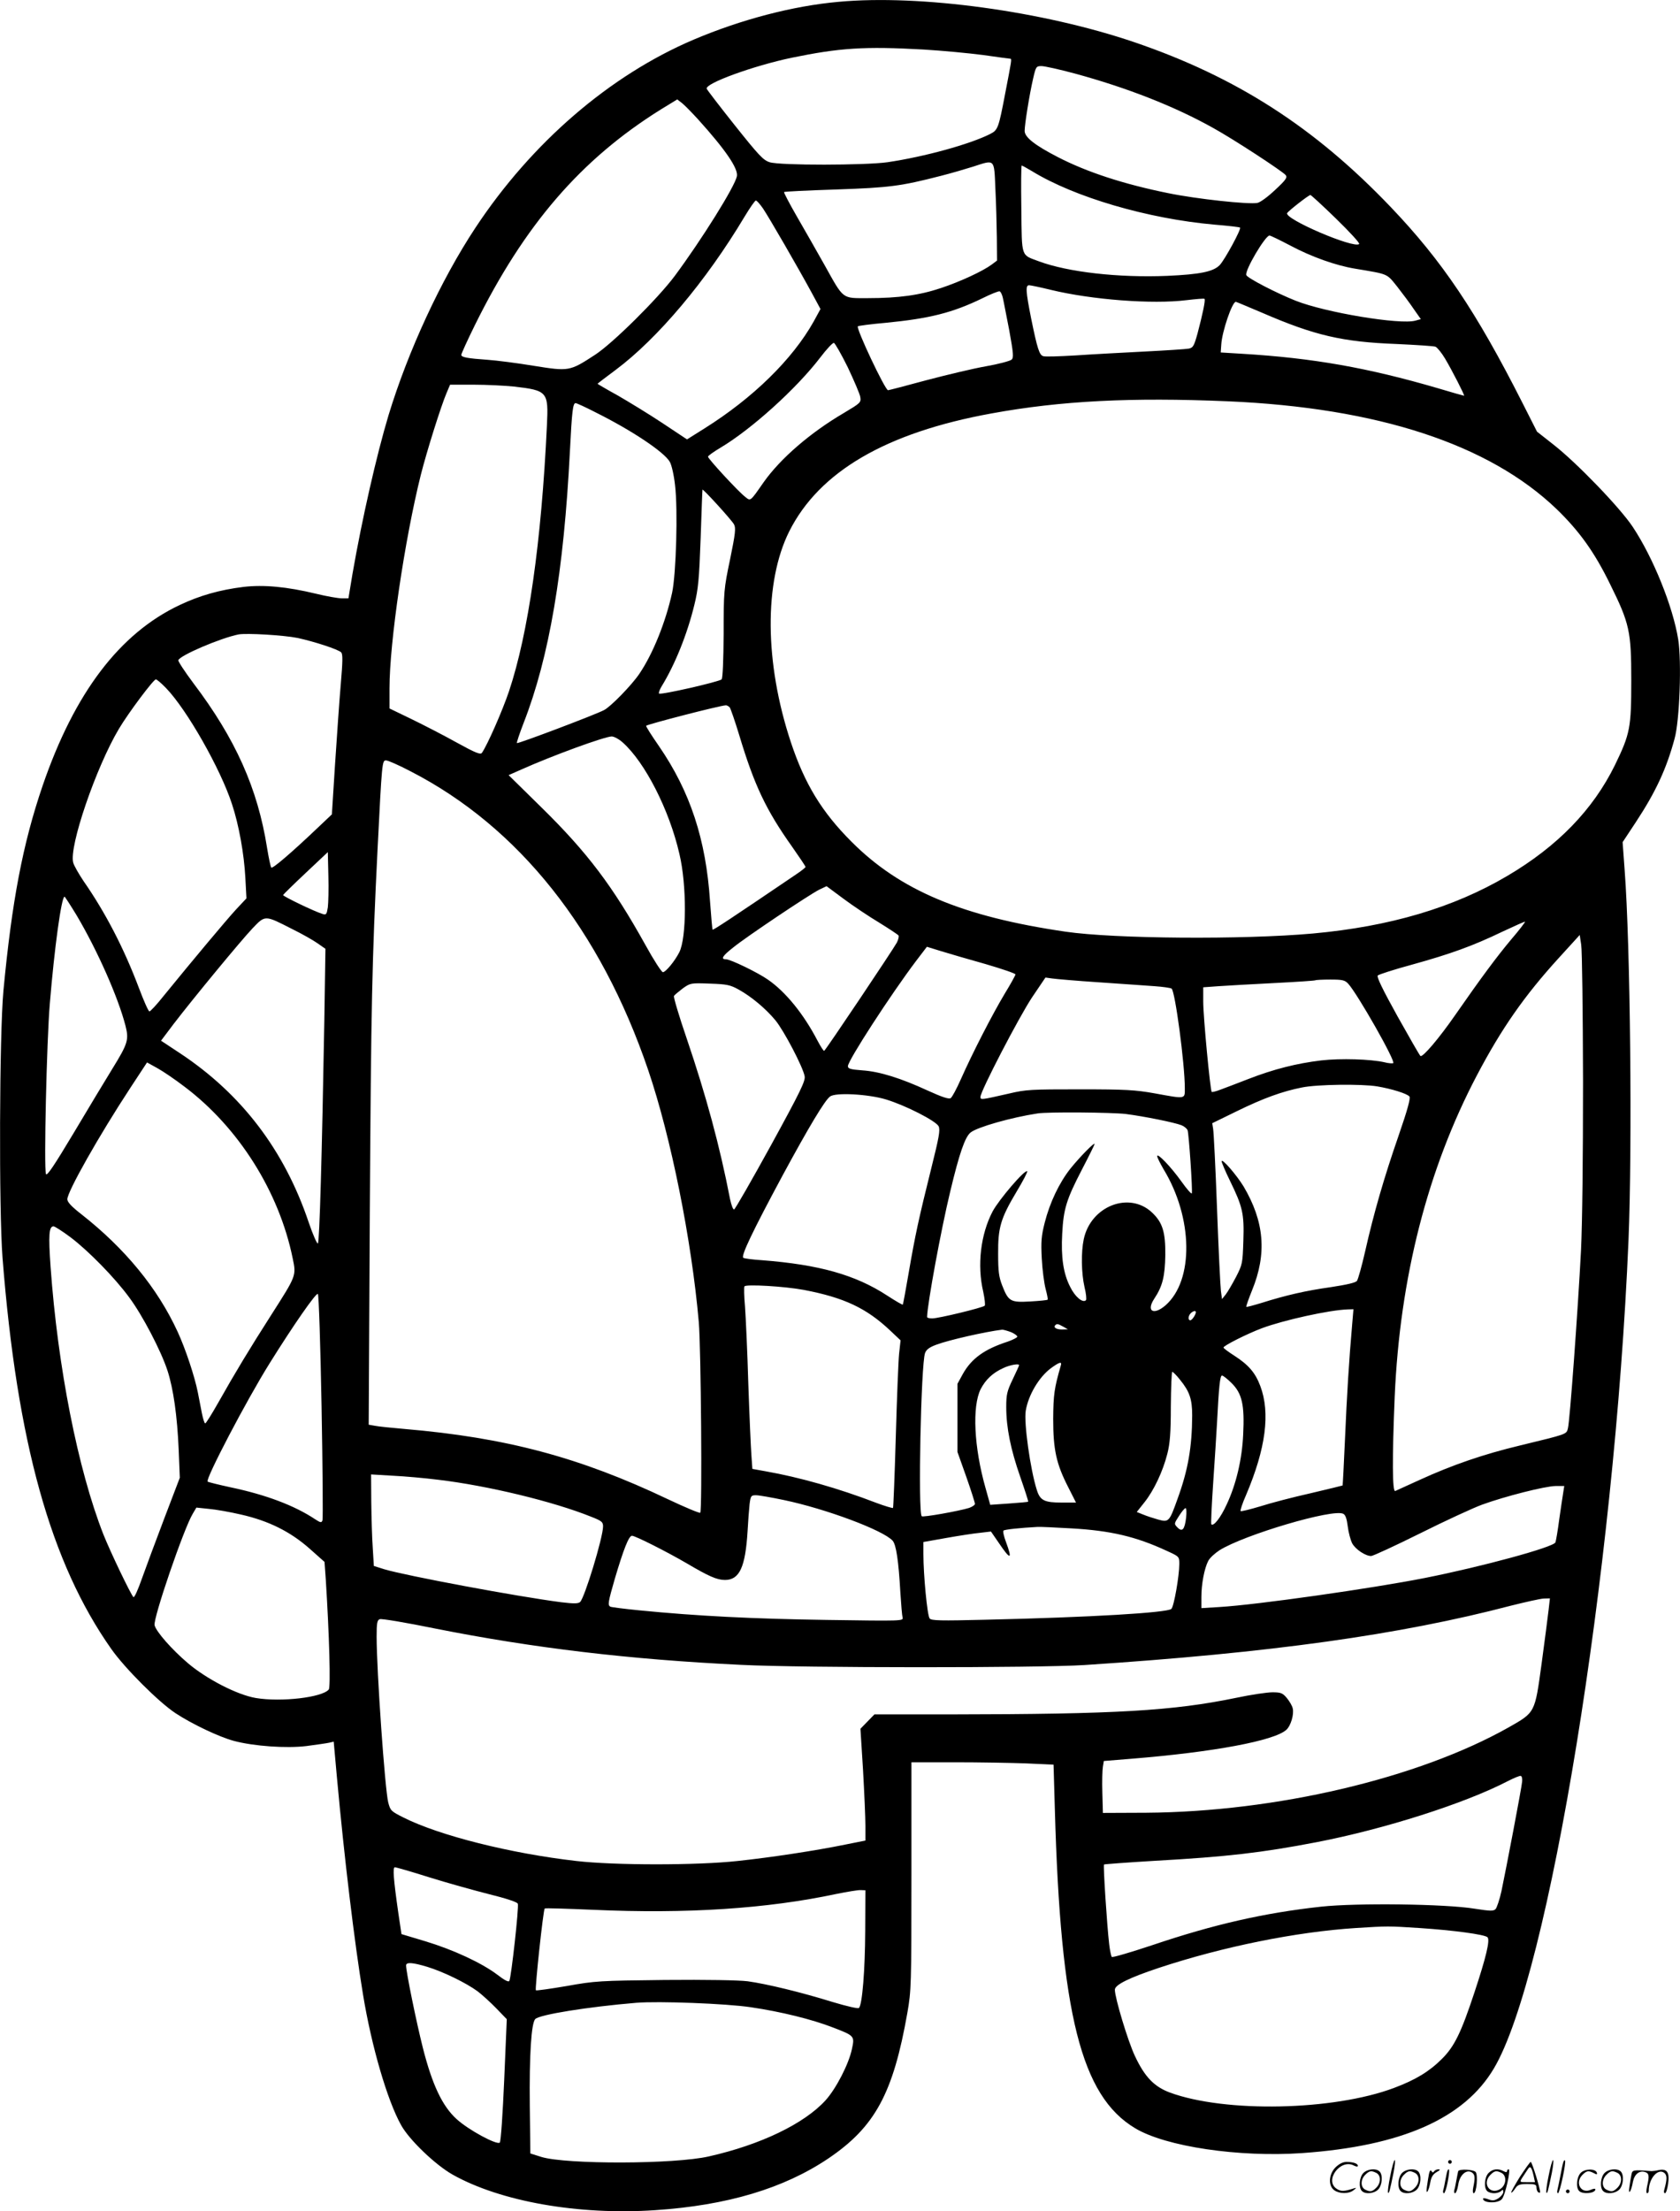 <svg version="1.0" xmlns="http://www.w3.org/2000/svg"
  viewBox="0 0 912.537 1200.645"
 preserveAspectRatio="xMidYMid meet">
<g transform="translate(-1.435,1200.887) scale(0.1,-0.1)"
fill="#000000" stroke="none">
<path d="M4570 11999 c-248 -22 -530 -96 -787 -205 -457 -194 -882 -561 -1187
-1023 -187 -283 -365 -668 -471 -1016 -65 -216 -144 -563 -196 -862 l-22 -133
-36 0 c-20 0 -83 11 -140 25 -158 38 -285 50 -394 37 -130 -16 -238 -47 -346
-98 -327 -154 -572 -477 -745 -981 -108 -316 -167 -627 -213 -1113 -22 -237
-25 -1190 -5 -1450 79 -1003 261 -1657 591 -2125 73 -104 256 -287 348 -348
91 -60 239 -130 318 -151 109 -29 285 -41 393 -28 53 7 109 15 123 18 l26 6
17 -189 c40 -439 96 -905 142 -1183 46 -281 132 -576 207 -710 44 -80 186
-216 280 -269 260 -146 683 -221 1100 -193 391 26 699 118 941 281 253 171
352 353 429 791 21 120 22 150 22 743 l0 617 236 0 c130 0 303 -3 386 -6 l150
-7 7 -241 c31 -1114 143 -1558 436 -1733 166 -100 565 -159 908 -135 540 38
880 188 1041 460 299 503 655 2694 731 4497 21 512 10 1603 -21 2010 l-11 151
72 109 c108 164 166 289 210 452 28 99 39 421 20 540 -29 179 -136 444 -247
611 -69 104 -304 348 -431 447 l-89 70 -81 160 c-250 493 -435 768 -713 1059
-413 433 -839 707 -1394 896 -494 168 -1163 260 -1605 219z m460 -259 c102 -6
248 -20 325 -30 77 -11 143 -20 147 -20 9 0 7 -9 -27 -185 -37 -194 -40 -202
-83 -224 -109 -55 -354 -123 -557 -153 -120 -17 -584 -18 -640 0 -35 11 -59
37 -189 200 -82 103 -151 193 -153 199 -10 29 255 125 460 168 263 54 396 63
717 45z m821 -130 c287 -78 544 -179 753 -296 114 -63 375 -234 394 -256 10
-13 1 -26 -57 -80 -39 -37 -81 -68 -97 -71 -47 -9 -328 21 -484 53 -242 49
-441 114 -600 196 -126 65 -180 108 -180 142 0 35 26 198 46 284 15 66 17 68
46 68 16 0 97 -18 179 -40z m-2046 -248 c151 -167 220 -269 212 -310 -11 -56
-191 -344 -338 -542 -92 -123 -337 -366 -433 -428 -138 -90 -141 -90 -335 -59
-91 15 -202 29 -246 32 -113 8 -145 14 -145 27 0 6 33 79 74 162 269 544 575
899 1009 1170 l90 55 26 -20 c14 -11 53 -51 86 -87z m1616 -377 c4 -77 7 -197
8 -266 l1 -125 -28 -21 c-50 -37 -171 -93 -276 -128 -116 -39 -230 -55 -398
-55 -142 0 -129 -10 -235 180 -42 74 -109 193 -150 263 -41 71 -72 131 -70
133 2 3 130 9 283 14 291 10 351 18 569 74 55 14 134 37 175 50 120 39 114 45
121 -119z m198 95 c231 -142 630 -259 993 -291 73 -6 135 -13 138 -16 8 -7
-82 -173 -110 -203 -34 -36 -106 -51 -285 -59 -264 -11 -539 20 -698 79 -98
37 -92 16 -95 284 -2 130 -1 236 2 236 3 0 28 -14 55 -30z m1653 -259 c73 -71
130 -133 125 -137 -27 -27 -410 137 -391 168 8 13 117 98 126 98 4 0 67 -58
140 -129z m-3114 57 c32 -47 190 -320 266 -460 l47 -87 -37 -68 c-115 -205
-329 -415 -594 -581 l-94 -59 -134 89 c-74 49 -184 116 -243 150 -60 33 -109
62 -109 63 0 1 44 35 98 75 228 170 492 483 701 833 29 48 56 87 61 87 5 0 22
-19 38 -42z m2864 -202 c116 -62 249 -109 353 -126 184 -31 170 -25 229 -98
29 -37 70 -92 90 -122 l38 -54 -29 -8 c-82 -24 -490 44 -651 108 -106 42 -262
123 -268 139 -10 24 103 215 126 215 5 0 55 -24 112 -54z m-1300 -241 c223
-54 552 -79 737 -56 51 6 96 10 98 7 6 -6 -10 -82 -38 -188 -19 -68 -24 -77
-47 -82 -15 -3 -124 -10 -242 -16 -118 -6 -286 -15 -373 -21 -87 -5 -166 -8
-176 -4 -21 6 -32 39 -66 206 -29 146 -31 179 -11 179 8 0 61 -11 118 -25z
m-261 -41 c4 -16 19 -96 35 -177 23 -127 25 -150 13 -161 -8 -7 -70 -24 -139
-36 -69 -12 -215 -47 -325 -76 -110 -30 -203 -54 -207 -54 -16 0 -175 337
-164 347 3 3 71 12 151 19 237 23 362 54 525 133 46 23 89 40 94 38 6 -2 13
-17 17 -33z m1408 -83 c286 -124 438 -159 731 -170 107 -5 203 -11 212 -15 10
-5 33 -33 52 -65 37 -62 108 -201 103 -201 -2 0 -67 18 -143 41 -380 111 -678
164 -1064 187 l-115 7 3 43 c4 70 59 232 79 232 3 0 66 -27 142 -59z m-2250
-296 c34 -72 65 -144 68 -161 5 -31 2 -33 -88 -87 -183 -107 -346 -248 -437
-377 -74 -106 -70 -103 -100 -79 -37 28 -202 207 -202 218 0 5 31 27 68 49
168 100 412 320 542 490 34 45 68 81 74 79 6 -2 40 -61 75 -132z m-1814 -105
c184 -21 189 -28 180 -212 -30 -634 -101 -1129 -206 -1443 -35 -104 -117 -291
-147 -334 -8 -11 -34 -1 -139 57 -70 39 -181 96 -245 127 l-118 57 0 109 c0
250 82 806 170 1159 32 127 110 375 140 445 l19 45 128 0 c70 0 169 -5 218
-10z m3877 -80 c816 -35 1420 -233 1787 -585 124 -120 206 -234 291 -408 106
-214 115 -257 115 -522 0 -258 -6 -290 -89 -461 -119 -242 -311 -440 -584
-601 -293 -173 -639 -275 -1057 -313 -379 -34 -1077 -29 -1343 10 -561 82
-899 224 -1163 489 -161 161 -254 314 -329 540 -143 431 -146 869 -9 1144 163
325 526 537 1099 641 377 69 761 88 1282 66z m-3433 -60 c197 -98 372 -215
403 -268 10 -16 23 -72 29 -128 16 -131 6 -482 -16 -584 -35 -159 -104 -331
-178 -440 -42 -62 -156 -179 -192 -197 -47 -25 -468 -184 -473 -179 -2 3 14
51 36 108 140 358 219 825 252 1478 11 217 16 260 31 260 5 0 54 -22 108 -50z
m752 -608 c11 -19 8 -49 -21 -190 -34 -162 -35 -175 -35 -405 -1 -145 -5 -241
-11 -247 -13 -13 -332 -86 -340 -77 -3 3 3 21 14 39 72 117 139 282 178 443
21 85 26 138 34 360 5 143 9 262 10 265 1 8 158 -164 171 -188z m-2371 -617
c89 -19 221 -62 237 -78 10 -9 9 -48 -2 -177 -8 -91 -21 -286 -31 -434 l-17
-269 -76 -72 c-144 -137 -246 -224 -253 -217 -4 4 -14 52 -23 107 -51 323
-172 593 -400 894 -47 63 -84 119 -82 125 8 26 228 120 327 140 44 8 246 -4
320 -19z m-714 -272 c114 -118 296 -439 358 -629 38 -114 66 -271 73 -401 l6
-112 -58 -62 c-54 -59 -234 -274 -392 -468 -37 -47 -72 -84 -77 -84 -6 1 -31
58 -57 127 -81 215 -182 410 -301 581 -26 39 -52 84 -56 100 -24 85 123 516
248 726 51 86 188 269 201 269 5 0 30 -21 55 -47z m3062 -105 c5 -7 29 -76 52
-152 82 -272 145 -405 287 -605 40 -57 73 -106 73 -110 -1 -3 -24 -22 -53 -41
-354 -240 -448 -302 -452 -299 -2 3 -8 72 -14 154 -22 336 -108 596 -277 842
-41 59 -72 108 -70 111 10 9 397 109 432 111 6 1 16 -5 22 -11z m-582 -190
c121 -107 254 -366 309 -607 40 -168 39 -455 -1 -533 -25 -49 -74 -108 -89
-108 -7 0 -50 66 -95 148 -178 320 -315 502 -567 749 l-176 173 68 30 c172 77
452 179 492 180 12 0 39 -14 59 -32z m-1152 -157 c588 -302 1032 -861 1291
-1622 124 -365 236 -923 275 -1369 12 -136 19 -1024 8 -1035 -3 -4 -82 29
-175 73 -479 228 -880 335 -1433 382 -69 6 -140 13 -159 17 l-34 6 6 1151 c7
1129 12 1367 42 1971 24 479 25 485 46 485 11 0 70 -26 133 -59z m-449 -739
c-6 -38 -9 -42 -28 -36 -44 13 -218 97 -215 103 2 4 57 58 123 120 l120 113 3
-129 c2 -70 0 -147 -3 -171z m2995 -83 c55 -34 102 -65 105 -70 3 -4 -1 -22
-9 -38 -20 -37 -387 -585 -395 -588 -3 -2 -19 23 -36 55 -76 146 -174 266
-270 332 -56 39 -203 110 -227 110 -31 0 -20 18 40 65 70 57 412 286 466 313
l40 19 93 -69 c51 -38 138 -96 193 -129z m-4359 39 c113 -191 225 -444 265
-599 19 -76 14 -95 -73 -236 -37 -60 -131 -216 -209 -347 -106 -177 -145 -235
-150 -222 -12 30 4 729 21 926 25 303 63 580 80 580 2 0 32 -46 66 -102z
m1171 -74 c51 -25 113 -60 137 -77 l43 -30 -6 -391 c-13 -733 -26 -1200 -35
-1209 -4 -4 -27 47 -50 115 -132 392 -365 697 -699 918 l-103 68 67 89 c108
141 364 451 429 520 71 74 66 74 217 -3z m6621 -56 c-78 -93 -162 -206 -306
-413 -84 -121 -174 -228 -187 -220 -4 2 -60 100 -125 216 -81 146 -114 214
-107 221 6 6 90 33 186 59 209 58 329 101 491 179 66 31 122 56 123 54 2 -1
-31 -45 -75 -96z m390 -768 c0 -428 -4 -773 -11 -920 -17 -327 -61 -931 -71
-966 -8 -34 -2 -31 -261 -94 -196 -47 -366 -105 -545 -187 -66 -30 -126 -57
-132 -60 -16 -7 -17 174 -3 512 28 646 179 1236 446 1744 134 255 259 434 446
639 l113 124 8 -53 c5 -30 9 -362 10 -739z m-3245 634 c89 -26 162 -51 162
-56 0 -5 -26 -52 -59 -106 -66 -110 -175 -322 -237 -462 -23 -52 -48 -99 -56
-104 -11 -6 -47 6 -124 41 -145 67 -262 104 -356 110 -65 5 -78 9 -78 23 0 30
232 388 371 572 l58 76 78 -24 c43 -13 151 -45 241 -70z m617 -99 c121 -8 256
-18 301 -21 44 -3 85 -9 92 -13 19 -12 72 -408 72 -541 0 -60 7 -59 -163 -28
-106 19 -160 22 -407 22 -263 0 -293 -1 -385 -23 -154 -35 -155 -35 -155 -18
0 31 209 433 280 540 l73 108 36 -5 c20 -3 135 -13 256 -21z m1352 -7 c50 -54
260 -423 245 -432 -4 -2 -26 -1 -48 5 -75 17 -237 22 -343 10 -133 -16 -257
-47 -396 -101 -60 -23 -129 -50 -152 -58 -23 -9 -44 -14 -47 -12 -8 9 -46 407
-46 489 l0 79 83 6 c45 3 181 11 302 17 121 6 222 13 224 15 2 2 39 4 81 4 66
0 79 -3 97 -22z m-3311 -32 c69 -38 147 -103 200 -167 47 -57 150 -254 159
-304 5 -25 -23 -83 -183 -375 -104 -189 -194 -346 -200 -348 -6 -2 -15 23 -22
55 -56 290 -131 565 -235 871 -42 122 -73 227 -70 233 4 6 26 24 48 41 41 29
43 30 147 26 92 -3 111 -7 156 -32z m-3009 -528 c293 -221 513 -569 587 -931
20 -96 21 -93 -117 -309 -117 -183 -194 -310 -287 -475 -35 -62 -67 -113 -71
-113 -4 0 -12 25 -18 55 -6 30 -16 81 -22 113 -17 86 -67 237 -110 330 -109
237 -286 452 -523 638 -53 41 -76 66 -76 81 0 41 171 344 343 606 l90 137 56
-31 c31 -17 97 -62 148 -101z m6478 2 c77 -13 162 -39 175 -55 7 -9 -10 -71
-59 -213 -78 -225 -134 -417 -182 -630 -18 -79 -38 -150 -44 -158 -7 -10 -56
-21 -141 -34 -136 -19 -245 -44 -378 -86 -43 -13 -80 -23 -82 -21 -2 2 12 42
31 89 82 200 67 374 -46 565 -38 62 -118 155 -119 136 0 -6 20 -54 45 -105 69
-141 78 -179 73 -326 -4 -123 -5 -129 -40 -197 -20 -38 -45 -81 -56 -95 l-20
-25 -6 45 c-3 25 -13 225 -21 445 -8 220 -18 415 -21 433 l-5 32 133 65 c145
71 248 108 354 129 82 17 324 20 409 6z m-2668 -71 c108 -33 272 -117 286
-146 9 -21 2 -59 -41 -231 -67 -269 -87 -361 -122 -565 -16 -93 -30 -170 -32
-172 -2 -2 -40 20 -86 50 -172 112 -369 167 -677 191 -49 3 -96 9 -103 13 -15
8 50 144 213 447 144 266 230 409 258 429 30 23 208 13 304 -16z m1303 -79
c101 -13 264 -46 302 -61 15 -6 29 -18 33 -27 7 -18 28 -328 23 -343 -2 -5
-27 23 -56 64 -58 81 -132 158 -132 138 0 -7 16 -39 34 -70 161 -264 166 -604
11 -740 -65 -56 -106 -32 -61 36 45 68 58 120 60 238 1 125 -15 176 -72 230
-124 117 -333 35 -371 -145 -15 -71 -13 -184 4 -259 9 -36 12 -68 8 -72 -17
-17 -59 18 -85 71 -38 73 -51 162 -44 290 7 135 23 186 107 348 38 73 69 136
69 139 0 12 -80 -70 -131 -133 -61 -77 -112 -184 -140 -294 -18 -71 -21 -102
-16 -195 3 -60 13 -135 21 -165 8 -30 13 -56 11 -58 -2 -3 -45 -7 -95 -10
-107 -6 -118 0 -152 87 -18 46 -22 77 -22 171 -1 143 13 192 100 338 35 58 61
108 58 111 -12 12 -153 -153 -188 -218 -65 -124 -85 -292 -51 -436 8 -38 12
-72 8 -76 -11 -11 -251 -69 -285 -69 -16 0 -28 3 -28 8 2 72 75 471 126 682
49 205 80 296 111 320 37 29 219 81 363 103 55 9 401 6 480 -3z m-5733 -669
c98 -74 242 -221 320 -328 72 -97 172 -289 207 -396 32 -99 53 -244 61 -432
l6 -150 -84 -220 c-46 -121 -101 -269 -122 -328 -21 -60 -41 -105 -46 -100
-15 15 -126 247 -163 340 -139 354 -248 909 -287 1454 -12 171 -9 219 16 219
7 0 49 -27 92 -59z m3983 -286 c220 -42 341 -99 471 -222 l55 -52 -8 -73 c-4
-40 -12 -244 -18 -453 -6 -208 -13 -381 -15 -384 -3 -2 -44 10 -92 28 -205 79
-418 139 -600 171 l-72 13 -5 71 c-3 39 -11 215 -17 391 -5 176 -14 365 -18
420 -5 55 -6 104 -3 109 7 13 221 0 322 -19z m-2619 -633 c6 -331 8 -609 5
-618 -5 -14 -10 -14 -39 5 -114 76 -270 134 -460 174 -65 14 -121 28 -125 31
-13 13 211 441 336 641 129 207 254 387 263 378 5 -5 14 -280 20 -611z m5598
446 c-17 -193 -29 -388 -39 -623 -6 -137 -12 -250 -13 -252 -2 -1 -79 -20
-173 -42 -94 -21 -217 -53 -273 -71 -57 -17 -105 -29 -108 -26 -3 3 10 43 30
88 107 252 132 445 77 591 -27 72 -63 114 -140 164 -33 21 -60 41 -60 45 0 10
129 75 209 105 118 44 367 99 466 102 l31 1 -7 -82z m-849 66 c0 -13 -21 -44
-30 -44 -14 0 -12 24 2 38 13 13 28 16 28 6z m-720 -79 l25 -14 -32 -1 c-31 0
-49 11 -36 24 9 8 14 7 43 -9z m-285 -29 c19 -8 35 -19 35 -25 0 -5 -24 -17
-52 -27 -127 -41 -197 -92 -244 -176 l-29 -53 0 -185 0 -185 48 -135 c26 -74
47 -140 47 -147 0 -6 -15 -16 -32 -22 -55 -17 -251 -52 -257 -45 -21 20 -4
827 18 886 7 19 24 32 63 46 67 25 265 70 356 81 7 0 28 -6 47 -13z m271 -183
c-35 -122 -40 -156 -41 -288 0 -168 17 -245 81 -370 l43 -85 -74 0 c-98 0
-121 11 -139 69 -35 110 -71 365 -60 430 14 85 72 183 137 231 47 34 61 38 53
13z m-226 3 c0 -2 -16 -37 -35 -77 -31 -64 -35 -83 -35 -150 0 -112 24 -230
76 -379 25 -72 45 -133 43 -135 -2 -2 -49 -6 -105 -10 l-101 -7 -26 93 c-62
219 -73 440 -26 535 27 52 66 89 124 115 36 17 85 25 85 15z m874 -79 c52 -64
66 -105 66 -194 -1 -172 -22 -295 -80 -454 -44 -123 -47 -127 -105 -111 -25 7
-62 19 -81 27 l-35 14 42 53 c51 64 100 168 124 263 14 54 19 113 19 257 1
104 4 188 8 188 4 0 23 -19 42 -43z m281 -19 c56 -56 70 -118 62 -278 -6 -134
-38 -271 -90 -381 -32 -70 -70 -119 -83 -107 -3 3 2 104 10 224 8 121 18 269
21 329 10 193 16 255 27 255 6 0 30 -19 53 -42z m-4310 -524 c269 -32 625
-118 831 -201 56 -22 64 -28 64 -52 0 -60 -101 -391 -125 -411 -11 -9 -35 -9
-102 -1 -240 31 -844 144 -961 179 l-57 18 -6 99 c-4 55 -7 167 -8 249 l-1
149 118 -7 c64 -3 176 -13 247 -22z m6111 -66 c-3 -18 -13 -84 -22 -147 -8
-62 -18 -120 -21 -127 -10 -26 -400 -132 -708 -193 -288 -57 -914 -146 -1117
-158 l-98 -6 0 61 c0 70 16 154 37 195 8 16 35 41 61 58 133 84 619 228 673
198 12 -6 19 -28 24 -68 4 -33 15 -74 24 -92 18 -33 72 -69 103 -69 10 0 129
55 266 123 136 68 288 138 337 156 127 46 341 100 398 101 l48 0 -5 -32z
m-4234 -44 c229 -48 540 -164 591 -221 19 -22 32 -106 42 -283 4 -63 9 -124
12 -134 5 -19 -4 -19 -413 -13 -403 6 -702 21 -1017 52 -81 8 -152 17 -158 20
-14 9 -12 24 25 152 47 159 76 233 93 233 18 0 190 -87 298 -150 117 -69 163
-90 207 -90 79 0 111 69 123 265 3 55 8 121 11 148 6 44 8 47 35 47 16 0 84
-12 151 -26z m-2948 -79 c150 -34 268 -93 372 -185 l81 -72 7 -97 c19 -303 27
-583 16 -596 -36 -43 -258 -69 -396 -46 -101 17 -268 103 -370 190 -88 75
-171 170 -180 205 -9 36 159 526 207 605 l20 34 67 -7 c37 -3 116 -17 176 -31z
m5133 -17 c-8 -65 -21 -79 -47 -53 -19 20 -19 20 8 62 15 24 31 43 36 43 5 0
6 -23 3 -52z m-622 -58 c211 -12 349 -44 517 -122 68 -31 68 -31 68 -72 0 -63
-29 -230 -43 -243 -21 -21 -442 -46 -1012 -59 -242 -6 -292 -5 -301 7 -13 15
-34 237 -34 349 l0 66 124 22 c68 12 151 25 184 28 l59 7 42 -61 c64 -95 76
-94 40 3 -12 31 -18 59 -14 63 6 6 91 15 185 20 14 1 97 -3 185 -8z m2591
-442 c-4 -35 -21 -166 -38 -292 -37 -270 -34 -264 -180 -347 -492 -277 -1264
-458 -1968 -463 l-235 -1 -3 110 c-2 61 0 124 3 141 l5 31 148 12 c447 36 778
98 843 157 25 22 43 85 35 117 -3 14 -18 39 -32 56 -23 27 -32 31 -78 31 -29
0 -117 -13 -197 -30 -344 -71 -652 -89 -1549 -90 l-416 0 -38 -39 -38 -39 14
-223 c7 -123 13 -260 13 -304 l0 -80 -110 -22 c-156 -32 -404 -70 -585 -89
-216 -24 -669 -24 -875 0 -359 41 -743 138 -937 235 -70 35 -73 38 -85 83 -18
73 -63 713 -63 901 0 73 3 89 17 94 9 4 145 -19 302 -51 528 -105 1053 -168
1661 -197 334 -17 1616 -17 1865 -1 1010 66 1712 164 2315 322 80 20 160 38
179 39 l34 1 -7 -62z m-144 -934 c-3 -35 -87 -474 -112 -593 -10 -46 -25 -90
-32 -98 -12 -12 -29 -11 -114 2 -158 26 -639 32 -834 11 -310 -34 -582 -96
-917 -209 -117 -39 -216 -68 -220 -64 -3 4 -10 35 -14 70 -12 104 -33 426 -28
432 3 2 126 11 275 20 394 22 582 44 879 101 368 71 805 210 1040 332 33 17
65 30 70 28 6 -2 9 -16 7 -32z m-5938 -518 c96 -30 243 -71 326 -92 93 -23
154 -43 157 -52 7 -16 -36 -401 -46 -419 -4 -8 -26 3 -66 34 -85 64 -238 135
-390 181 l-130 39 -17 114 c-27 188 -31 249 -19 249 7 0 90 -24 185 -54z
m2370 -291 c-1 -214 -16 -401 -34 -419 -5 -5 -65 9 -142 32 -174 54 -361 99
-463 113 -50 6 -220 9 -451 7 -353 -4 -376 -5 -532 -33 -89 -15 -165 -26 -167
-23 -6 6 40 437 48 444 2 3 121 -1 263 -7 507 -23 946 6 1321 86 60 12 119 22
133 21 l25 -1 -1 -220z m3011 15 c183 -12 354 -35 369 -50 15 -15 -8 -110 -71
-300 -72 -218 -109 -294 -177 -361 -68 -68 -142 -113 -259 -157 -330 -124
-918 -136 -1219 -25 -85 32 -136 85 -189 198 -38 80 -109 316 -109 360 0 27
78 65 240 119 348 115 744 195 1068 216 176 11 176 11 347 0z m-5389 -211 c85
-26 211 -87 273 -133 25 -19 71 -61 102 -93 l56 -58 -14 -330 c-8 -184 -18
-334 -24 -340 -15 -15 -171 69 -235 128 -77 70 -132 186 -183 387 -35 139 -91
412 -91 447 0 19 37 16 116 -8z m1756 -219 c164 -24 333 -66 444 -109 120 -46
121 -47 106 -117 -17 -82 -86 -216 -144 -280 -116 -127 -353 -241 -633 -304
-186 -43 -775 -44 -910 -3 l-60 19 -3 259 c-3 275 8 450 30 471 24 24 285 66
548 88 120 10 490 -4 622 -24z M7566 194 c-10 -47 -15 -88 -12 -91 5 -6 9 7
30 110 7 37 10 67 6 67 -4 0 -15 -39 -24 -86z M7880 270 c0 -5 5 -10 10 -10 6
0 10 5 10 10 0 6 -4 10 -10 10 -5 0 -10 -4 -10 -10z M8426 194 c-10 -47 -15
-88 -12 -91 5 -6 9 7 30 110 7 37 10 67 6 67 -4 0 -15 -39 -24 -86z M8506 269
c-3 -8 -10 -41 -16 -74 -6 -33 -14 -68 -16 -77 -3 -10 -1 -18 3 -18 10 0 46
171 38 178 -2 3 -7 -1 -9 -9z M7269 241 c-38 -38 -41 -101 -7 -125 29 -20 79
-20 104 0 18 14 18 15 1 10 -53 -17 -69 -17 -92 -2 -69 45 21 166 94 126 12
-6 21 -7 21 -1 0 12 -25 21 -62 21 -19 0 -39 -10 -59 -29z M8270 189 c-28 -45
-49 -83 -47 -85 2 -3 12 7 21 21 14 21 24 25 66 25 43 0 50 -3 50 -19 0 -11 5
-23 10 -26 6 -3 10 -3 10 1 0 20 -44 164 -51 164 -4 0 -30 -37 -59 -81z m75 4
l7 -33 -42 0 c-42 0 -42 0 -28 23 8 12 21 32 29 44 15 25 22 18 34 -34z M7420
210 c-22 -22 -27 -79 -8 -98 19 -19 66 -14 88 8 22 22 27 79 8 98 -19 19 -66
14 -88 -8z m71 0 c25 -14 25 -54 -1 -80 -23 -23 -33 -24 -61 -10 -25 14 -25
54 1 80 23 23 33 24 61 10z M7630 210 c-22 -22 -27 -79 -8 -98 19 -19 66 -14
88 8 22 22 27 79 8 98 -19 19 -66 14 -88 -8z m71 0 c25 -14 25 -54 -1 -80 -23
-23 -33 -24 -61 -10 -25 14 -25 54 1 80 23 23 33 24 61 10z M7776 204 c-3 -16
-8 -47 -11 -69 -8 -51 10 -26 19 27 5 27 15 42 34 53 18 10 22 14 10 15 -9 0
-20 -5 -24 -11 -5 -8 -9 -8 -14 1 -5 8 -10 3 -14 -16z M7877 223 c-2 -4 -7
-26 -11 -48 -4 -22 -9 -48 -12 -57 -3 -10 -1 -18 4 -18 4 0 14 28 20 62 11 58
10 81 -1 61z M7935 220 c-1 -3 -5 -23 -9 -45 -4 -22 -9 -48 -12 -57 -3 -10 -1
-18 4 -18 5 0 13 20 17 45 7 53 44 87 74 68 17 -11 19 -28 8 -80 -4 -18 -3
-33 2 -33 16 0 24 99 11 115 -12 14 -87 18 -95 5z M8100 210 c-22 -22 -27 -79
-8 -98 7 -7 24 -12 38 -12 14 0 31 5 38 12 9 9 12 8 12 -5 0 -9 -12 -24 -26
-34 -21 -13 -32 -15 -55 -6 -16 6 -29 8 -29 3 0 -24 81 -27 102 -2 18 19 50
162 37 162 -5 0 -9 -5 -9 -10 0 -7 -6 -7 -19 0 -30 16 -59 12 -81 -10z m71 0
c29 -16 25 -65 -6 -86 -56 -37 -103 28 -55 76 23 23 33 24 61 10z M8601 211
c-23 -23 -28 -80 -9 -99 19 -19 88 -13 88 9 0 5 -11 4 -24 -2 -54 -25 -89 38
-46 81 23 23 33 24 62 9 16 -9 19 -8 16 3 -8 22 -64 22 -87 -1z M8730 210
c-22 -22 -27 -79 -8 -98 19 -19 66 -14 88 8 22 22 27 79 8 98 -19 19 -66 14
-88 -8z m71 0 c25 -14 25 -54 -1 -80 -23 -23 -33 -24 -61 -10 -25 14 -25 54 1
80 23 23 33 24 61 10z M8876 201 c-3 -14 -8 -44 -11 -66 -8 -51 10 -26 19 27
8 41 35 63 66 53 22 -7 24 -21 11 -77 -5 -22 -5 -38 0 -38 5 0 9 6 9 13 0 68
51 125 85 97 15 -13 15 -35 -1 -92 -3 -10 -1 -18 4 -18 6 0 13 23 17 50 9 63
-5 84 -49 76 -17 -4 -35 -6 -41 -6 -101 8 -104 7 -109 -19z M8520 110 c0 -5 5
-10 10 -10 6 0 10 5 10 10 0 6 -4 10 -10 10 -5 0 -10 -4 -10 -10z"/>
</g>
</svg>
